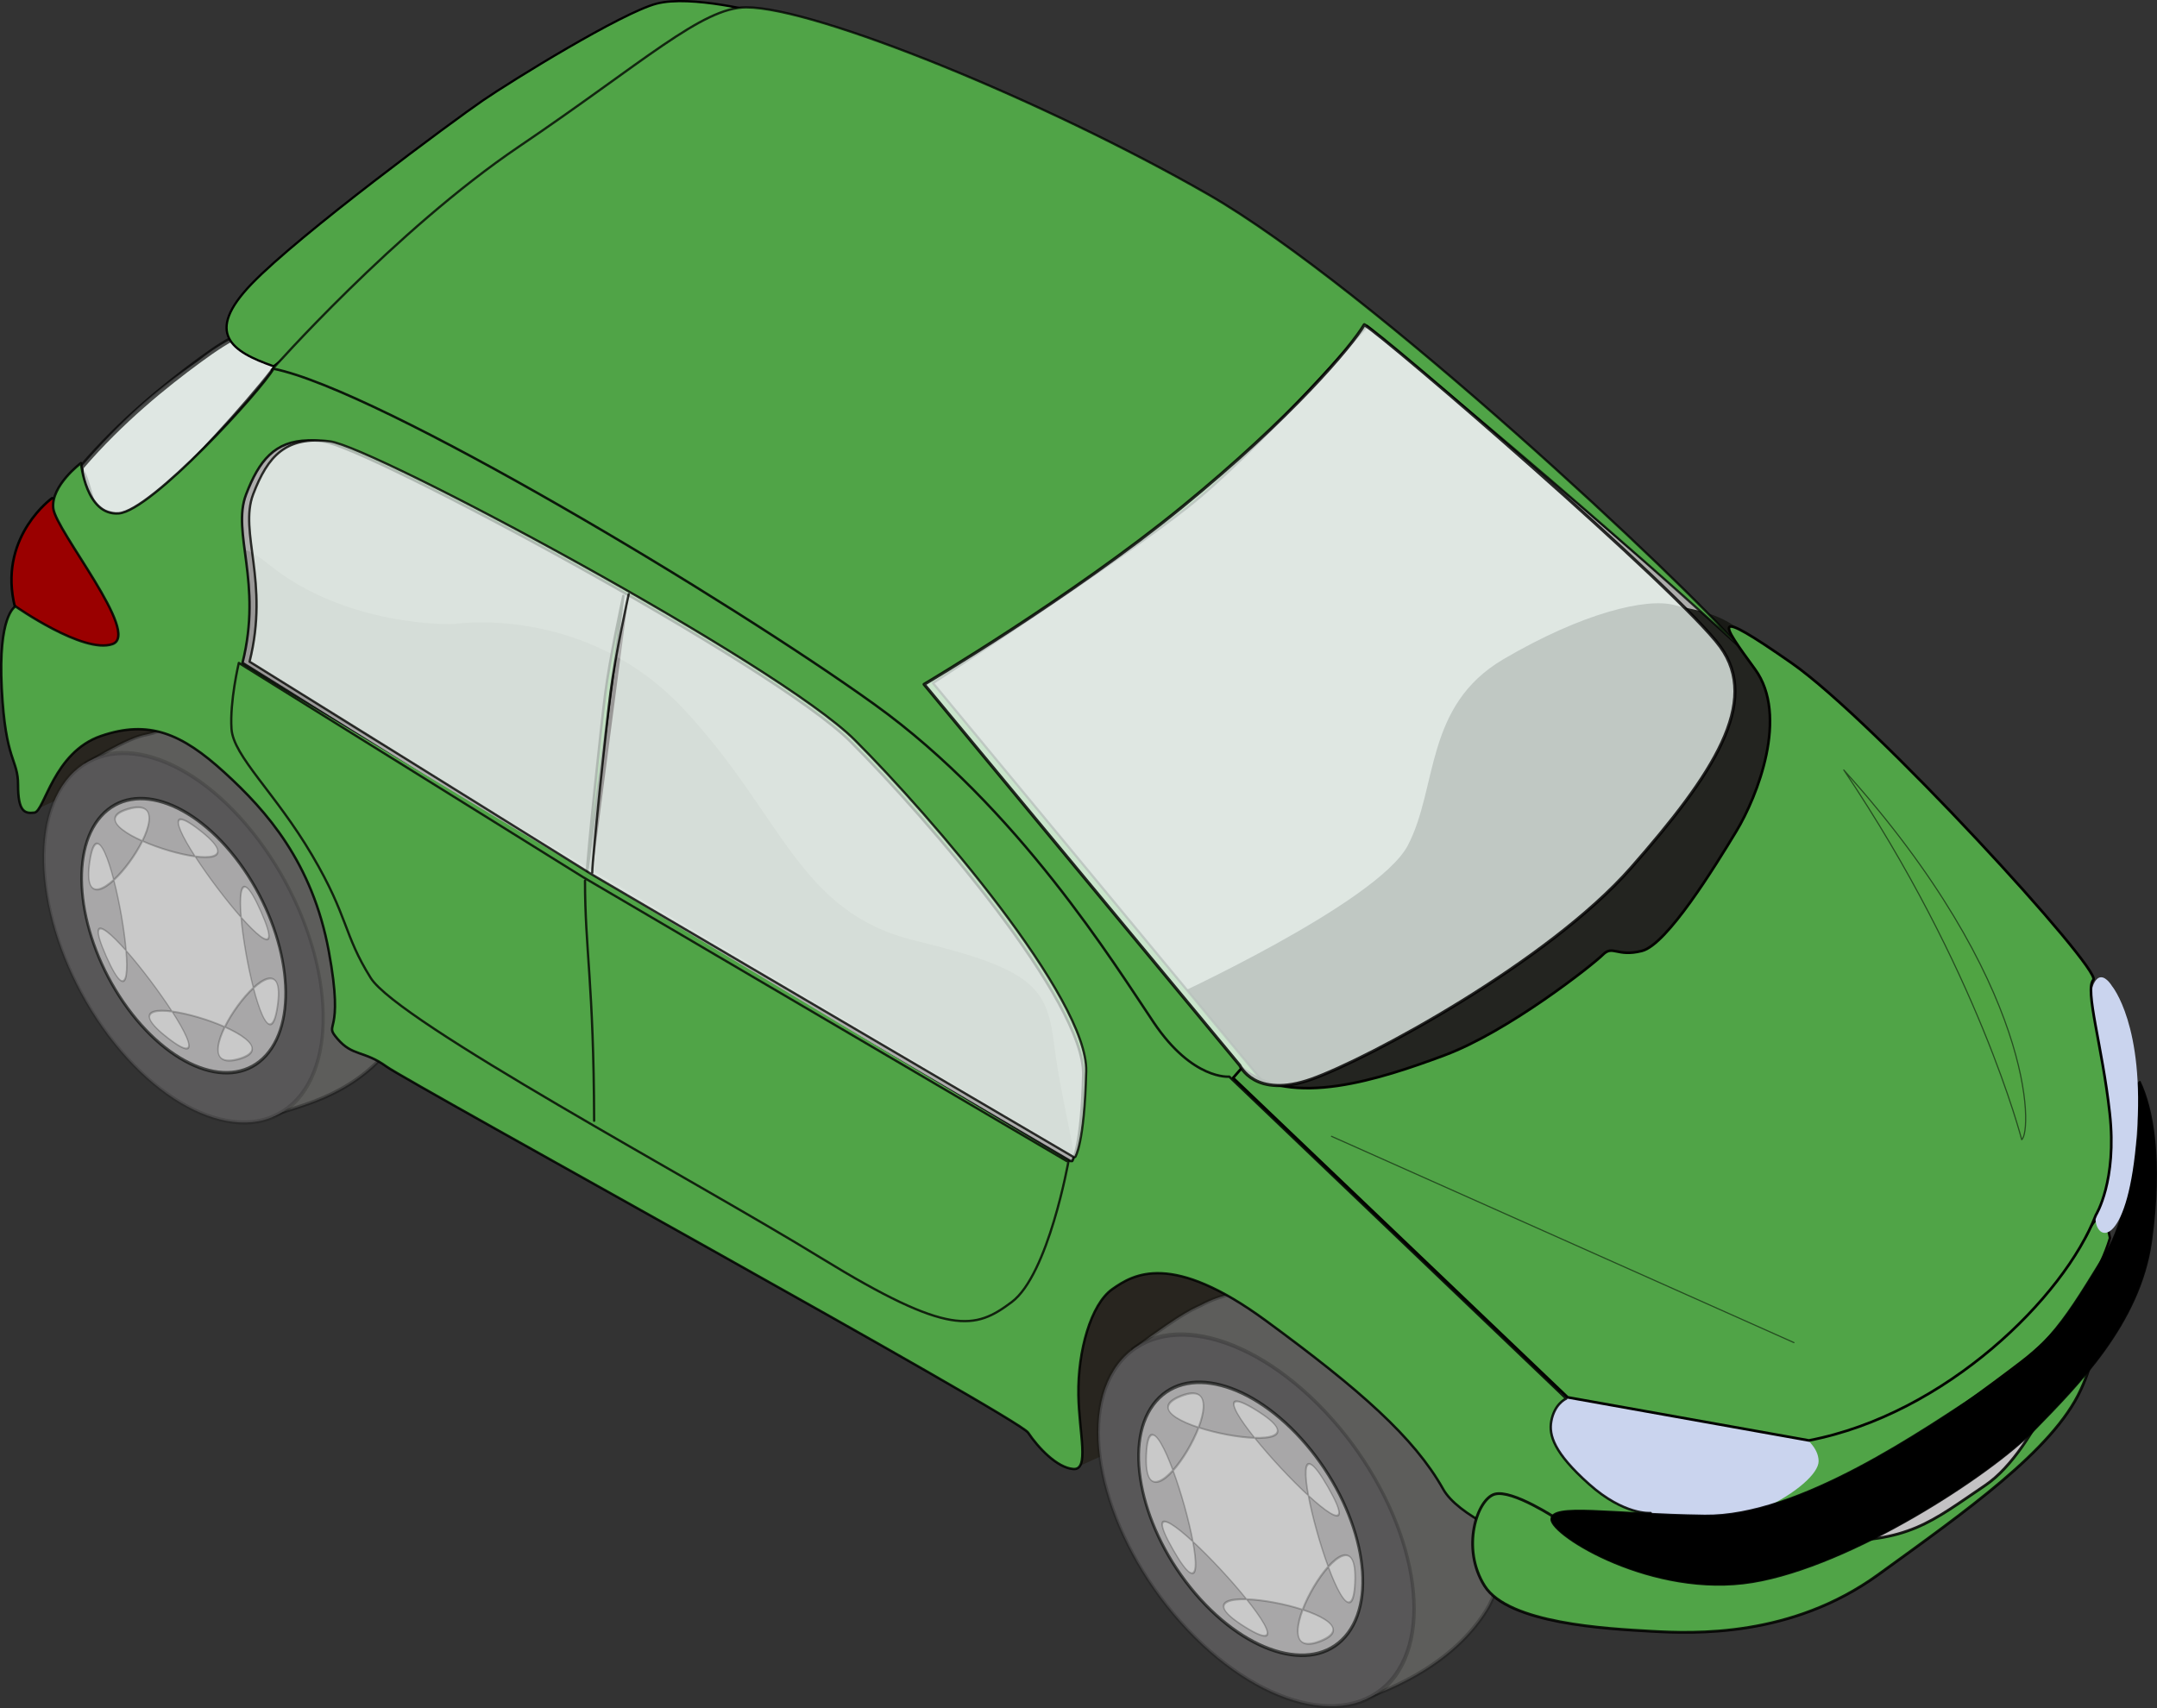 <svg xmlns="http://www.w3.org/2000/svg" viewBox="0 0 771.57 611.21" version="1.0"><rect x="0" y="0" width="771.57" height="611.21" fill="#333333" stroke="none"/><path d="M666.528 553.209c15.59-.32 50.58-21.96 61.4-36.59 10.81-14.63 19.72-68.71-.64-34.36-20.36 34.36-28.95 47.09-64.26 59.18-35.31 12.08 3.5 12.4 3.5 11.77z" color="#000" fill="#c4c2c4"/><path d="M597.308 543.459l32.52-31.78s3.7 6.66 14.05 4.44c10.34-2.22 96.81-61.34 102.73-74.65 5.91-13.3 8.13 1.48 8.13 1.48s-6.66 25.13-31.78 44.35c-25.13 19.21-62.09 45.08-80.56 49.51-18.48 4.44-43.61 6.65-45.09 6.65z" stroke-linejoin="round" color="#000" stroke="#050000" stroke-linecap="round" stroke-width=".875" fill="#50a447"/><path d="M592.878 545.679c-24.94-5.63-53.21-28.08-44.34-38.43 8.86-10.35 14.04-11.83 14.04-11.83l70.21 11.83s17.65 6.05 17.74 15.52c.07 8.77-32.71 28.55-57.65 22.91z" color="#000" fill="#cad4ee"/><path d="M11.731 290.109l27.995-12.72s-1.273-4.46 26.722-19.09c28-14.63-61.08-14.63-58.535 4.45 2.545 19.09 5.09 28 3.818 27.36zM385.298 524.889l28-12.72s-14.63-18.45 13.36-33.09c28-14.63 60.44-5.72 40.72-22.9s-34.99-35.63-61.08-19.73c-26.09 15.91-32.45 45.18-29.9 64.26 2.54 19.09 10.18 24.82 8.9 24.18z" color="#000" fill="#28251f"/><path d="M466.108 400.189c-31.81-12.73-145.07-157.79-145.07-157.79l165.43-129.8s115.8 101.8 147.61 127.25-40.72 123.43-40.72 123.43l-127.25 36.91z" color="#000" fill="#adadac"/><g stroke-linejoin="round" stroke-linecap="round"><path d="M405.255 482.77c20.02-14.743 21.173-14.1 25.988-16.65 11.483-5.696 45.919-12.43 73.972 17.265 28.154 29.704 39.92 71.317 26.384 92.88-13.536 21.574-39.57 29.884-44.427 31.698" stroke-opacity=".223" fill-opacity=".994" stroke="#010200" stroke-width="1.351" fill="#5e5e5c"/><path d="M422.9 802.44c0 35.159-22.258 63.661-49.714 63.661s-49.714-28.502-49.714-63.661 22.258-63.661 49.714-63.661S422.9 767.281 422.9 802.44z" transform="matrix(.493 -.786 .799 .845 -375.78 159.224)" stroke-opacity=".195" stroke="#010100" stroke-width="1.322" fill="#585758"/></g><g stroke-linejoin="round" stroke-linecap="round"><path d="M1152.8 419.12c18.9-16.26 19.6-13.55 24.2-16.46 20.9-14.71 45.9-18.65 76.2 8.75s45.4 67.96 33.6 90.53-32.9 29.13-39.6 33.83" stroke-opacity=".277" fill-opacity=".994" stroke="#010200" stroke-width="1.351" fill="#5e5e5c" transform="matrix(.925 .171 -.175 .942 -962.212 -318.831)"/><path d="M422.9 802.44c0 35.159-22.258 63.661-49.714 63.661s-49.714-28.502-49.714-63.661 22.258-63.661 49.714-63.661S422.9 767.281 422.9 802.44z" transform="matrix(.541 -.701 .661 .882 -666.625 -110.643)" stroke-opacity=".152" stroke="#010100" stroke-width="1.322" fill="#585758"/></g><path d="M416.778 357.769s76.03-34.65 86.83-55.34c10.8-20.7 5.85-49.94 34.19-66.59 28.35-16.64 51.29-22.04 61.19-19.34s30.2 2.68 39.05 35.76c8.93 33.38-8.3 61.76-49.13 97.75-40.83 36-123.09 42.4-123.09 42.4l-25.64-10.35-23.4-24.29z" color="#000" fill-opacity=".916" fill="#171814"/><path d="M36.943 185.459c-3.494-2.84-4.368-15.5-7.862-18.34 14.252-16.62 25.797-26.92 42.187-38.22 7.85-6.48 17.57-11.38 27.84-12.07 8.26-.8 5.14 8.79 1.22 12.04-13.89 15.34-26.5 31.84-41.23 46.41-4.46 3.78-9.025 9.27-15.349 9.19-1.932-.84-9.326-4.43-6.806.99z" color="#000" fill="#bbbbbd"/><path d="M18.598 178.249S.253 191.359 4.84 214.939c4.586 23.59 38.655 18.35 38.655 18.35s18.343-2.62-.655-28.17c-19-25.56-23.587-26.87-24.242-26.87z" stroke-linejoin="round" color="#000" stroke="#020200" stroke-linecap="round" stroke-width=".9" fill="#9a0000"/><path d="M35.58 184.779c-3.495-2.84-7.01-12.35-6.499-17.66 14.252-16.62 30.067-29.34 42.187-38.22 12.12-8.89 17.57-11.38 27.84-12.07 8.26-.8 5.14 8.79 1.22 12.04-5.36 8.35-26.5 31.84-41.23 46.41-4.46 3.78-5.19 8.67-11.514 8.59-1.847 1.21-6.855 1.62-12.004.91z" stroke-linejoin="round" stroke-opacity=".672" fill-opacity=".717" color="#000" stroke="#010000" stroke-linecap="round" stroke-width="1.8" fill="#edf8f2"/><path d="M97.878 131.039c-15.07-5.24-24.9-11.79-7.87-29.48 17.04-17.69 72.07-58.31 82.56-65.517 10.48-7.207 49.79-31.449 62.24-34.725s37.34 3.276 37.34 3.276l-174.27 126.45z" stroke-linejoin="round" color="#000" stroke="#010000" stroke-linecap="round" stroke-width=".8" fill="#50a447"/><path d="M97.218 132.349s43.9-49.79 88.45-79.928 65.46-49.793 81.24-49.793c24.9 0 106.8 33.414 165.11 66.831 58.31 33.41 172.31 140.86 189.34 161.17-56.34-51.76-132.34-114-132.34-114s-39.31 45.21-64.21 64.86c-24.9 19.66-91.07 62.9-91.07 62.9l119.24 144.14-7.2 3.27s-21.62 1.97-32.11-15.72c-10.48-17.69-71.65-97.05-108.1-125.14-39.97-30.79-101.72-63.44-133.66-81.9-29.48-17.03-73.38-36.03-74.69-36.69z" stroke-linejoin="round" stroke-opacity=".766" color="#000" stroke="#010000" stroke-linecap="round" stroke-width=".822" fill="#50a447"/><path d="M77.988 233.489l316.86 198.51s25.45-45.81 0-81.44-64.9-81.44-103.07-110.71c-38.18-29.27-162.89-100.53-180.7-94.16-17.82 6.36-36.9 12.72-38.18 34.35-1.27 21.64 6.37 55.99 5.09 53.45z" color="#000" fill="#adadac"/><path d="M383.398 412.909l-296.5-175.6s-19.09-58.54 8.91-35.63c27.99 22.9 66.17 21.63 66.17 21.63s47.08-7.64 82.71 30.54c35.63 38.17 40.72 72.53 82.71 82.71 42 10.18 47.09 16.54 49.63 36.9 2.55 20.36 8.91 43.27 6.37 39.45z" color="#000" fill-opacity=".604" fill="#8b8a89"/><path d="M97.818 131.919c-4.34 7.65-43.651 50.85-55.348 51.75-11.698.9-13.5-18-13.5-18s-10.806 8.09-9.907 16.19c.9 8.1 31.504 44.99 21.157 48.59-10.348 3.6-34.657-13.5-34.657-13.5-.368.19-6.245 3.54-4.937 29.25 1.35 26.55 5.844 25.18 5.844 34.63 0 9.44 2.244 10.35 5.843 9.9s6.748-21.59 23.844-27.43c17.096-5.85 28.801-.92 44.091 13.03 15.3 13.94 31.5 32.41 37.35 63.9 5.85 31.5-2.25 25.17 3.15 31.47s9.44 4.06 17.53 9.91c8.1 5.85 225.87 125.54 229.47 130.94 3.6 5.39 10.34 12.58 16.19 13.03s2.04-12.77 1.81-26.53c-.25-15.72 4.48-32.42 12.13-37.82s21.16-13.49 54.9 11.25c33.75 24.75 53.09 41.84 63.44 60.28 10.35 18.45 76.03 34.22 76.03 34.22l-1.81-25.65s-9.43.9-22.03-10.35c-12.6-11.24-14.4-17.55-13.5-22.5 1.09-5.98 4.87-7.88 5.34-8.09l-120.53-115.19s-13.05 1.35-27-19.34c-13.95-20.7-48.58-76.92-99.87-113.81-51.29-36.9-176.96-112.48-215.03-120.13zm12.43 25.66c1.65-.03 3.41.1 5.32.34 15.72 1.97 161.17 79.92 188.68 107.44 27.52 27.52 83.88 93.04 83.22 119.25-.63 25.39-3.74 30.49-3.94 30.78h-.65l-172.97-101.56-123.16-76.66c7.21-28.83-3.96-46.49 1.28-60.25 4.61-12.09 10.25-19.15 22.22-19.34zm112.72 55.62c-.53 2.44-4.86 22.33-6.5 35.13-1.3 10.14-6.48 58.55-6.56 64.68l13.06-99.81z" stroke-linejoin="round" stroke-opacity=".863" color="#000" stroke="#010200" stroke-linecap="round" stroke-width=".872" fill="#50a447"/><path d="M571.998 547.619l-14.85-4.05s-16.2-10.79-22.5-8.99c-6.29 1.8-12.14 19.34-3.59 32.84 8.54 13.5 43.64 15.3 59.38 16.2 15.75.9 50.39 2.24 81.43-20.25 31.05-22.5 62.54-44.54 72.44-66.14 9.9-21.59-.9-20.69-.9-20.69s-13.95 41.84-33.29 54.89c-19.35 13.04-27.45 20.69-57.14 19.79-29.7-.9-80.53-3.6-80.98-3.6z" stroke-linejoin="round" stroke-opacity=".871" color="#000" stroke="#020000" stroke-linecap="round" fill="#50a447"/><path d="M710.728 496.689c-22.74 14.94-67.2 45.98-100.94 45.53s-54.89-4.49-54.89 1.35c0 5.85 36.44 28.35 71.98 22.5s85.48-38.69 100.78-54.44 37.76-38.02 41.84-67.48c4.05-29.25.45-47.69-4.05-57.14-6.3 4.95 1.35 8.55-.9 21.14-2.25 12.6-4.85 29.73-11.05 39.76-14.3 23.12-19.83 33.71-42.77 48.78z" stroke-linejoin="round" stroke-opacity=".893" color="#000" stroke="#010100" stroke-linecap="round" stroke-width=".622"/><path d="M747.338 378.649l5.18 34.74s-3.7 14.04-2.96 22.91 11.83 8.87 14.78-30.3c2.96-39.17-8.87-53.21-8.87-53.21s-7.39-12.57-8.86 12.56c-1.48 25.13 1.47 12.56.73 13.3z" color="#000" fill="#cad4ee"/><path d="M560.748 499.929l86.31 15.43c49-9.4 91.34-51.31 102.65-80.66 0 0 7.64-12.15 4.95-36.44-2.7-24.3-9-44.09-5.85-47.69s-78.29-92.68-107.98-113.38c-29.69-20.69-25.19-14.39-13.05 2.25 12.15 16.65.9 45.44-6.74 58.04-7.65 12.6-24.75 40.49-33.75 42.74-8.99 2.25-10.34-2.25-13.94 1.35s-33.75 27.44-56.69 35.99c-22.95 8.55-54.94 19.08-72.43 4.5l-3.15 3.6 119.67 114.27z" stroke-linejoin="round" color="#000" stroke="#030300" stroke-linecap="round" stroke-width=".948" fill="#50a447"/><path d="M330.558 244.839l112.92 136.32s5.4 12.15 25.64 4.95c20.25-7.2 84.58-41.84 114.28-75.58 29.69-33.75 46.34-59.39 31.94-79.19-14.4-19.79-120.57-111.57-127.32-115.17-4.5 7.65-25.87 33.07-65.24 65.24-39.36 32.16-92.22 63.43-92.22 63.43z" stroke-linejoin="round" stroke-opacity=".819" fill-opacity=".774" color="#000" stroke="#020000" stroke-linecap="round" stroke-width="1.122" fill="#edf8f2"/><path d="M209.258 315.119c0 24.47 3.11 36.71 3.27 85.86m169.04 14.41l-172.97-101.55-123.17-76.66m296.79 178.21s-7.2 40.62-20.31 50.45c-13.1 9.83-22.27 12.45-68.13-15.72-45.87-28.18-151.35-84.52-161.18-100.25-9.83-15.72-7.86-21.62-20.96-43.89-13.11-22.28-28.18-35.38-28.83-45.21-.66-9.83 2.62-23.59 2.62-23.59" stroke-linejoin="round" stroke-opacity=".806" color="#000" stroke="#030300" stroke-linecap="round" stroke-width=".822" fill="#50a447"/><path d="M224.888 212.619s-4.78 21.61-6.52 35.18c-1.3 10.17-6.52 58.98-6.52 64.46m172.12 101.66l-172.12-100.98-122.57-76.21c7.17-28.67-3.91-46.26 1.3-59.94 5.22-13.68 11.74-20.84 27.39-18.89 15.64 1.96 160.38 79.48 187.76 106.84 27.39 27.36 83.46 92.5 82.8 118.56-.65 26.06-3.91 30.62-3.91 30.62" stroke-linejoin="round" stroke-opacity=".802" fill-opacity=".716" color="#000" stroke="#030300" stroke-linecap="round" stroke-width=".818" fill="#edf8f2"/><g stroke-linejoin="round" stroke="#010200" stroke-linecap="round" fill="#c9c9c9"><path d="M1359 718.33c0 28.45-15.6 51.54-35 51.54-19.3 0-35-23.09-35-51.54s15.7-51.54 35-51.54c19.4 0 35 23.09 35 51.54z" stroke-opacity=".587" fill-opacity=".708" stroke-width="1.147" transform="matrix(.566 -.763 .676 .793 -787.612 983.989)"/><path transform="matrix(.236 -.474 .568 .573 161.29 1002.294)" d="M1070.2 124.71c50.401-17.92-94.765-25.342-46.454-2.375s-49.089-84.93-31.169-34.528 25.342-94.765 2.375-46.454 84.93-49.09 34.528-31.17 94.765 25.343 46.454 2.376 49.09 84.929 31.17 34.528-25.343 94.765-2.376 46.454-84.929 49.089-34.528 31.169z" stroke-opacity=".223" stroke-width=".948"/></g><g stroke-linejoin="round" stroke="#010200" stroke-linecap="round" fill="#c9c9c9"><path d="M1359 718.33c0 28.45-15.6 51.54-35 51.54-19.3 0-35-23.09-35-51.54s15.7-51.54 35-51.54c19.4 0 35 23.09 35 51.54z" stroke-opacity=".587" fill-opacity=".708" stroke-width="1.147" transform="matrix(.614 -.682 .572 .831 -1158.142 640.809)"/><path d="M1070.2 124.71c50.401-17.92-94.765-25.342-46.454-2.375s-49.089-84.93-31.169-34.528 25.342-94.765 2.375-46.454 84.93-49.09 34.528-31.17 94.765 25.343 46.454 2.376 49.09 84.929 31.17 34.528-25.343 94.765-2.376 46.454-84.929 49.089-34.528 31.169z" transform="matrix(.271 -.435 .49 .608 -251.88 749.822)" stroke-opacity=".223" stroke-width=".948"/></g><path d="M476.288 406.549l165.42 73.8m81.46-72.61c3.79-2.64 5.07-55.91-63.64-132.26 48.17 71.53 63.64 132.26 63.64 132.26z" stroke-linejoin="round" stroke-opacity=".529" color="#000" stroke="#010000" stroke-linecap="round" stroke-width=".422" fill="#50a443"/></svg>
